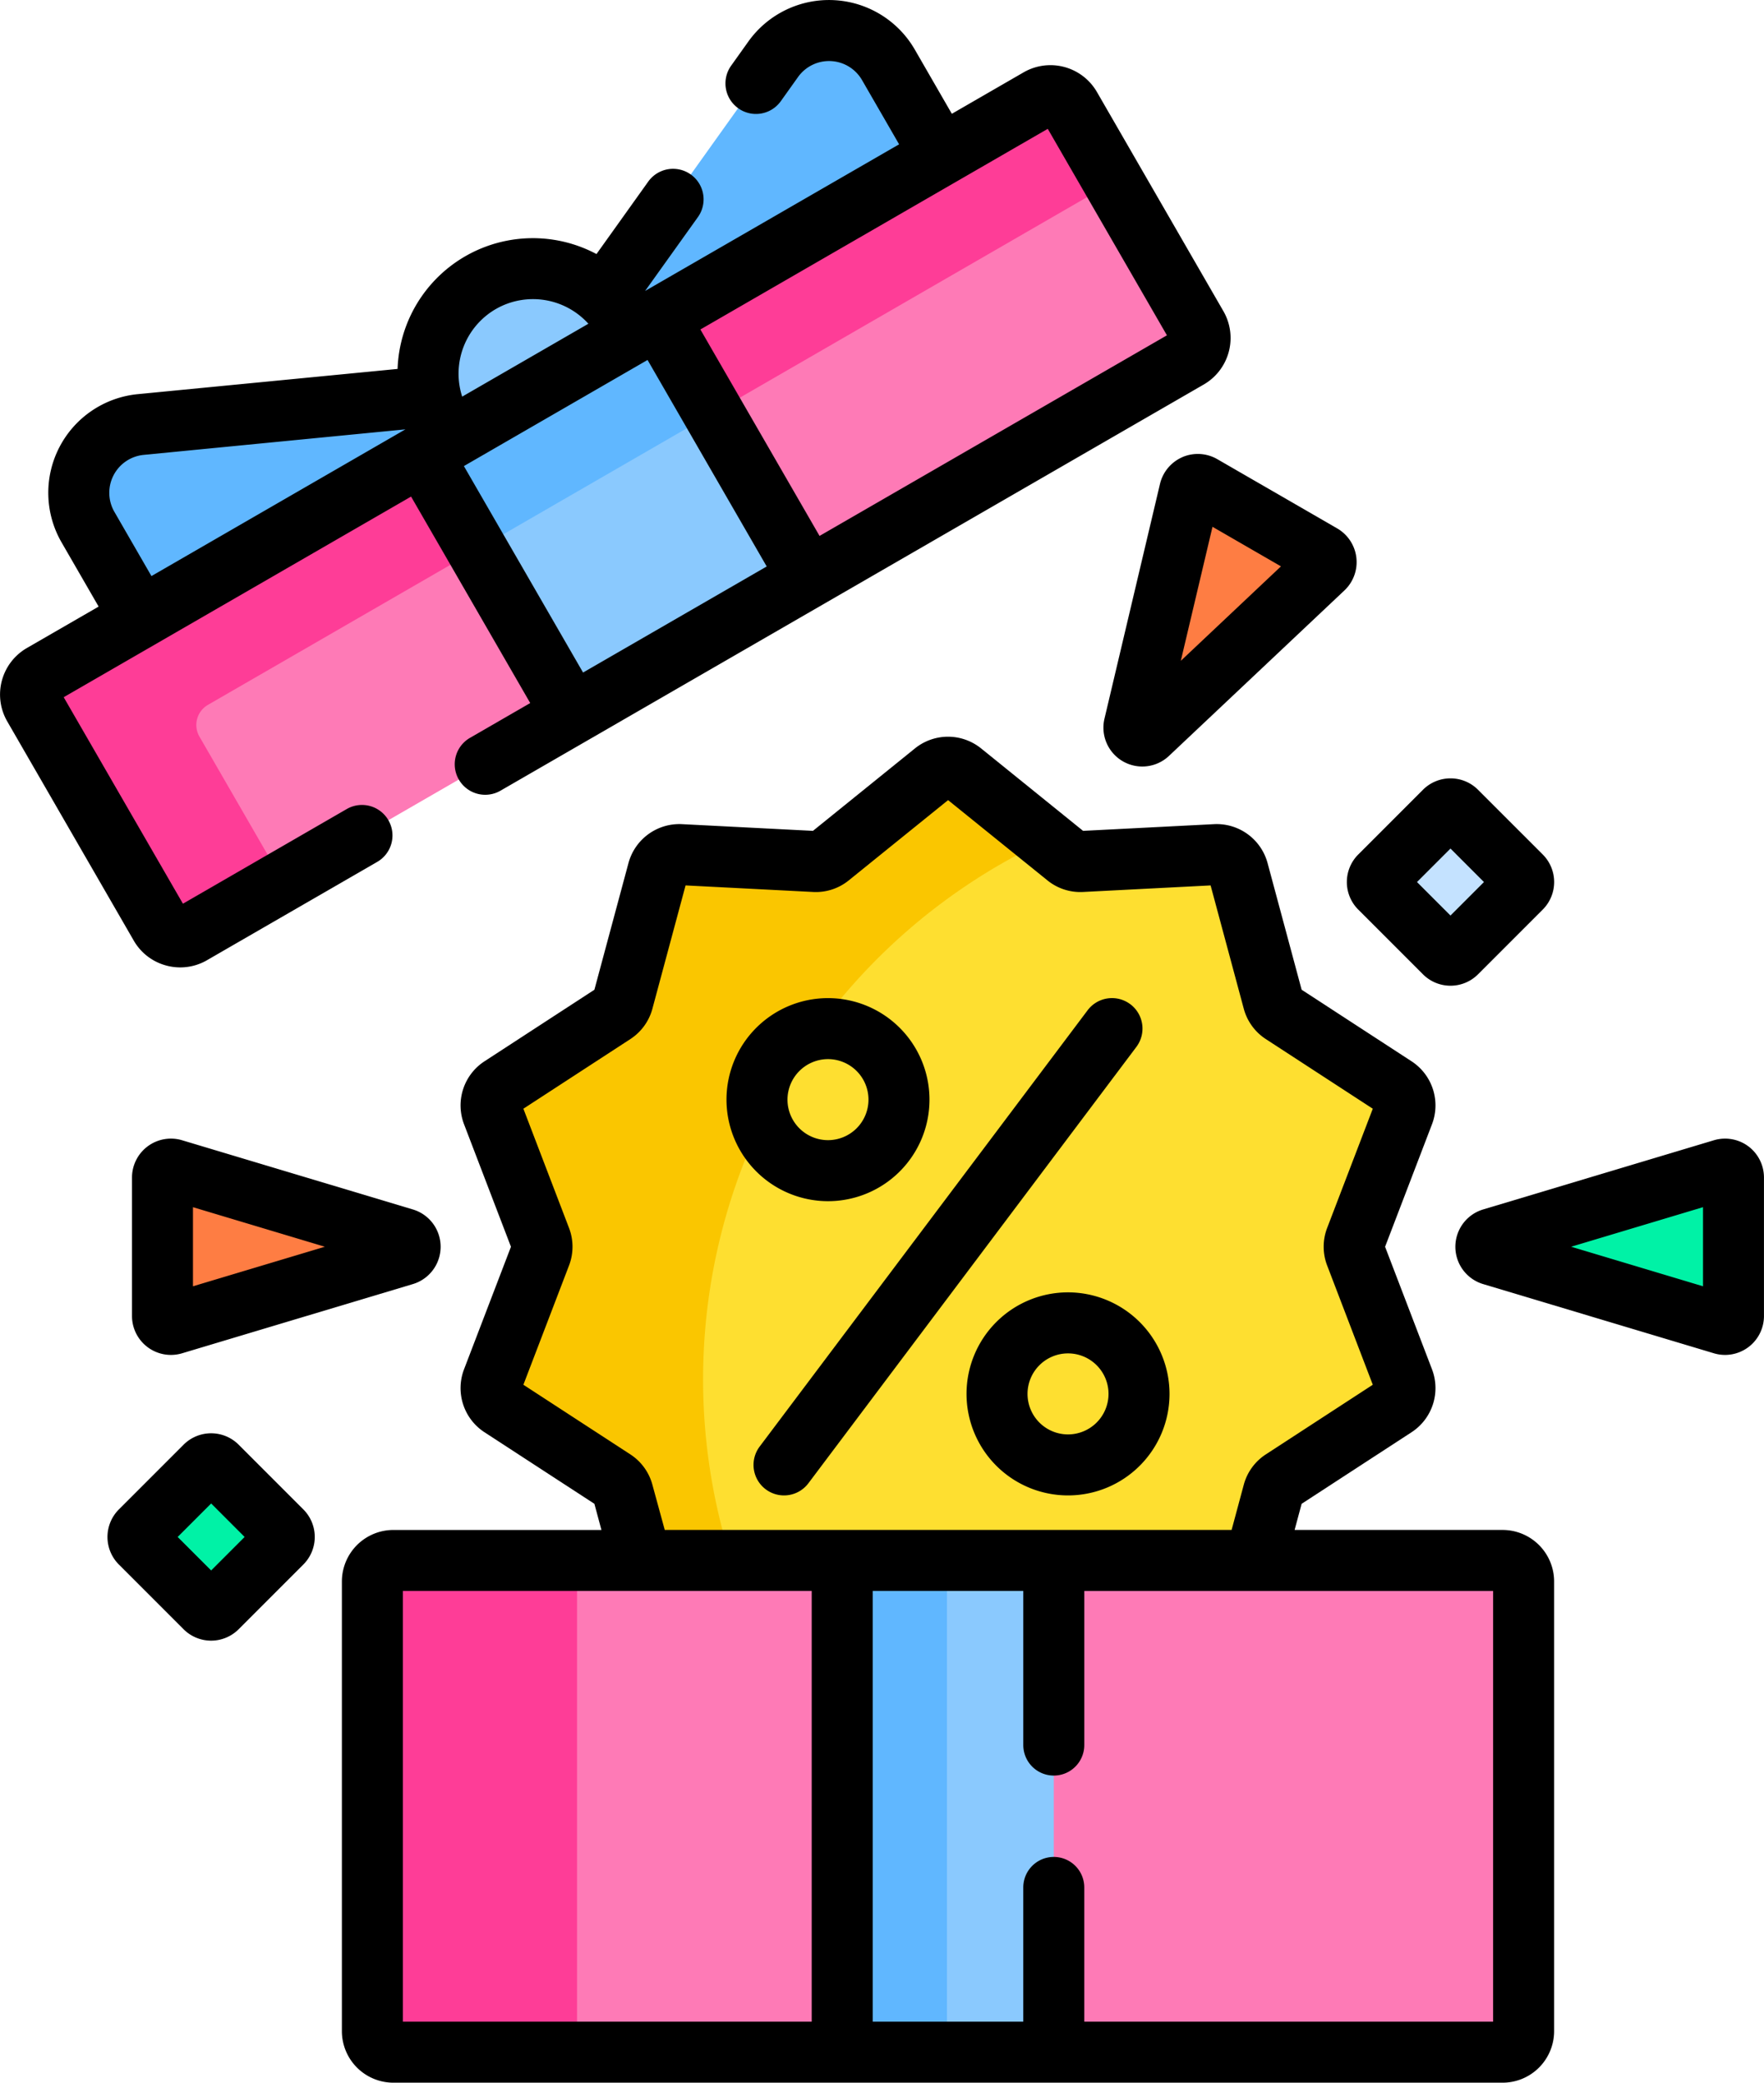 <svg xmlns="http://www.w3.org/2000/svg" width="131.38" height="155.062" viewBox="0 0 131.38 155.062">
  <g id="Raggruppa_4556" data-name="Raggruppa 4556" transform="translate(-39.097 0)">
    <g id="Raggruppa_4538" data-name="Raggruppa 4538" transform="translate(75.664 57.117)">
      <path id="Tracciato_7088" data-name="Tracciato 7088" d="M159.946,234.25a1.628,1.628,0,0,0,.633,1.947l8.405,5.471a1.629,1.629,0,0,1,.684.942l1.358,5.046h45.7l1.358-5.046a1.629,1.629,0,0,1,.684-.942l8.405-5.471a1.629,1.629,0,0,0,.633-1.947l-3.585-9.367a1.627,1.627,0,0,1,0-1.164l3.585-9.367a1.628,1.628,0,0,0-.633-1.947l-8.405-5.471a1.629,1.629,0,0,1-.684-.942l-2.606-9.685a1.628,1.628,0,0,0-1.656-1.2l-10.016.515a1.628,1.628,0,0,1-1.107-.36l-7.8-6.3a1.628,1.628,0,0,0-2.047,0l-7.8,6.3a1.628,1.628,0,0,1-1.107.36l-10.016-.515a1.629,1.629,0,0,0-1.656,1.2l-2.606,9.685a1.628,1.628,0,0,1-.684.942l-8.405,5.471a1.629,1.629,0,0,0-.633,1.947l3.585,9.367a1.63,1.63,0,0,1,0,1.164Z" transform="translate(-159.838 -188.595)" fill="#fedf30"/>
      <path id="Tracciato_7089" data-name="Tracciato 7089" d="M159.946,234.25a1.628,1.628,0,0,0,.633,1.947l8.405,5.471a1.629,1.629,0,0,1,.684.942l1.358,5.046h6.714a44.268,44.268,0,0,1,23.46-53.608l-6.3-5.091a1.628,1.628,0,0,0-2.047,0l-7.8,6.3a1.629,1.629,0,0,1-1.107.36l-10.016-.515a1.628,1.628,0,0,0-1.656,1.2l-2.606,9.685a1.628,1.628,0,0,1-.684.942l-8.405,5.471a1.629,1.629,0,0,0-.633,1.947l3.585,9.367a1.63,1.63,0,0,1,0,1.164Z" transform="translate(-159.838 -188.595)" fill="#fac600"/>
    </g>
    <g id="Raggruppa_4539" data-name="Raggruppa 4539" transform="translate(66.832 116.178)">
      <path id="Tracciato_7090" data-name="Tracciato 7090" d="M214.852,420.221H132.239a1.565,1.565,0,0,1-1.565-1.565V385.174a1.565,1.565,0,0,1,1.565-1.565h82.614a1.565,1.565,0,0,1,1.565,1.565v33.483A1.565,1.565,0,0,1,214.852,420.221Z" transform="translate(-130.674 -383.609)" fill="#fe7ab6"/>
    </g>
    <g id="Raggruppa_4540" data-name="Raggruppa 4540" transform="translate(66.832 116.178)">
      <path id="Tracciato_7091" data-name="Tracciato 7091" d="M145.916,418.657V385.174a1.565,1.565,0,0,1,1.565-1.565H132.239a1.565,1.565,0,0,0-1.565,1.565v33.483a1.565,1.565,0,0,0,1.565,1.565h15.242A1.565,1.565,0,0,1,145.916,418.657Z" transform="translate(-130.674 -383.609)" fill="#fe3d97"/>
    </g>
    <g id="Raggruppa_4541" data-name="Raggruppa 4541" transform="translate(101.824 116.178)">
      <path id="Tracciato_7092" data-name="Tracciato 7092" d="M246.215,383.608h15.758v36.613H246.215Z" transform="translate(-246.215 -383.608)" fill="#8ac9fe"/>
    </g>
    <g id="Raggruppa_4542" data-name="Raggruppa 4542" transform="translate(101.824 116.178)">
      <path id="Tracciato_7093" data-name="Tracciato 7093" d="M246.215,383.609h7.8v36.613h-7.8Z" transform="translate(-246.215 -383.609)" fill="#60b7ff"/>
    </g>
    <g id="Raggruppa_4548" data-name="Raggruppa 4548" transform="translate(41.37 2.272)">
      <g id="Raggruppa_4543" data-name="Raggruppa 4543" transform="translate(3.589)">
        <path id="Tracciato_7094" data-name="Tracciato 7094" d="M189.1,29.137l.557.964,23.032-13.3-3.9-6.749a5.108,5.108,0,0,0-8.58-.416L187.61,27.275a7.816,7.816,0,0,1,1.494,1.861Z" transform="translate(-148.493 -7.5)" fill="#60b7ff"/>
        <path id="Tracciato_7095" data-name="Tracciato 7095" d="M63.036,113.912l23.032-13.3-.557-.964a7.824,7.824,0,0,1-.865-2.224l-21.578,2.1a5.108,5.108,0,0,0-3.929,7.638Z" transform="translate(-58.45 -70.191)" fill="#60b7ff"/>
      </g>
      <path id="Tracciato_7096" data-name="Tracciato 7096" d="M145.947,78.722,159.5,70.9l-.557-.964a7.822,7.822,0,1,0-13.549,7.822Z" transform="translate(-114.74 -48.299)" fill="#8ac9fe"/>
      <g id="Raggruppa_4544" data-name="Raggruppa 4544" transform="translate(0 4.85)">
        <path id="Tracciato_7097" data-name="Tracciato 7097" d="M121.7,23.747,47.465,66.606a1.727,1.727,0,0,0-.632,2.359l9.419,16.315a1.727,1.727,0,0,0,2.359.632l74.235-42.859a1.727,1.727,0,0,0,.632-2.359l-9.419-16.315A1.727,1.727,0,0,0,121.7,23.747Z" transform="translate(-46.601 -23.515)" fill="#fe7ab6"/>
      </g>
      <g id="Raggruppa_4545" data-name="Raggruppa 4545" transform="translate(0 4.85)">
        <path id="Tracciato_7098" data-name="Tracciato 7098" d="M59.181,71.232a1.727,1.727,0,0,1,.632-2.359l67.45-38.942-3.205-5.552a1.727,1.727,0,0,0-2.359-.632L47.465,66.606a1.727,1.727,0,0,0-.632,2.359L56.252,85.28a1.727,1.727,0,0,0,2.359.632L65.4,82Z" transform="translate(-46.601 -23.515)" fill="#fe3d97"/>
      </g>
      <g id="Raggruppa_4546" data-name="Raggruppa 4546" transform="translate(29.173 21.427)">
        <path id="Tracciato_7099" data-name="Tracciato 7099" d="M0,0H20.338V22.293H0Z" transform="matrix(0.866, -0.5, 0.5, 0.866, 0, 10.169)" fill="#8ac9fe"/>
      </g>
      <g id="Raggruppa_4547" data-name="Raggruppa 4547" transform="translate(29.174 21.426)">
        <path id="Tracciato_7100" data-name="Tracciato 7100" d="M0,0H20.338V8.138H0Z" transform="matrix(0.866, -0.5, 0.5, 0.866, 0, 10.169)" fill="#60b7ff"/>
      </g>
    </g>
    <g id="Raggruppa_4549" data-name="Raggruppa 4549" transform="translate(123.55 36.068)">
      <path id="Tracciato_7101" data-name="Tracciato 7101" d="M319.009,137.645l13.064-12.315a.626.626,0,0,0-.116-1l-8.931-5.156a.626.626,0,0,0-.922.4l-4.133,17.471A.626.626,0,0,0,319.009,137.645Z" transform="translate(-317.952 -119.093)" fill="#fe7d43"/>
    </g>
    <g id="Raggruppa_4552" data-name="Raggruppa 4552" transform="translate(51.2 87.041)">
      <g id="Raggruppa_4550" data-name="Raggruppa 4550" transform="translate(98.559 0)">
        <path id="Tracciato_7102" data-name="Tracciato 7102" d="M404.935,293.783l17.2,5.156a.626.626,0,0,0,.806-.6V288.028a.626.626,0,0,0-.806-.6l-17.2,5.156A.626.626,0,0,0,404.935,293.783Z" transform="translate(-404.489 -287.401)" fill="#00f2a6"/>
      </g>
      <g id="Raggruppa_4551" data-name="Raggruppa 4551" transform="translate(0)">
        <path id="Tracciato_7103" data-name="Tracciato 7103" d="M97.06,292.583l-17.2-5.156a.626.626,0,0,0-.806.6v10.312a.626.626,0,0,0,.806.6l17.2-5.156A.626.626,0,0,0,97.06,292.583Z" transform="translate(-79.058 -287.4)" fill="#fe7d43"/>
      </g>
    </g>
    <g id="Raggruppa_4553" data-name="Raggruppa 4553" transform="translate(141.681 60.222)">
      <path id="Tracciato_7104" data-name="Tracciato 7104" d="M382.822,199.031,378,203.852a.626.626,0,0,0,0,.885l4.821,4.821a.626.626,0,0,0,.885,0l4.821-4.821a.626.626,0,0,0,0-.885l-4.821-4.821A.626.626,0,0,0,382.822,199.031Z" transform="translate(-377.818 -198.848)" fill="#c4e2ff"/>
    </g>
    <g id="Raggruppa_4554" data-name="Raggruppa 4554" transform="translate(49.375 108.981)">
      <path id="Tracciato_7105" data-name="Tracciato 7105" d="M78.036,360.027l-4.821,4.821a.626.626,0,0,0,0,.885l4.821,4.821a.626.626,0,0,0,.885,0l4.821-4.821a.626.626,0,0,0,0-.885l-4.821-4.821A.626.626,0,0,0,78.036,360.027Z" transform="translate(-73.032 -359.844)" fill="#00f2a6"/>
    </g>
    <g id="Raggruppa_4555" data-name="Raggruppa 4555" transform="translate(39.097 0)">
      <path id="Tracciato_7106" data-name="Tracciato 7106" d="M225.315,260.485a7.559,7.559,0,1,0-7.559-7.559A7.568,7.568,0,0,0,225.315,260.485Zm0-10.576a3.016,3.016,0,1,1-3.016,3.016A3.02,3.02,0,0,1,225.315,249.909Z" transform="translate(-163.648 -171.056)"/>
      <path id="Tracciato_7107" data-name="Tracciato 7107" d="M284.346,317.7a7.559,7.559,0,1,0,7.559,7.559A7.568,7.568,0,0,0,284.346,317.7Zm0,10.576a3.016,3.016,0,1,1,3.016-3.016A3.02,3.02,0,0,1,284.346,328.276Z" transform="translate(-204.801 -221.483)"/>
      <path id="Tracciato_7108" data-name="Tracciato 7108" d="M252.469,245.821a2.271,2.271,0,0,0-3.181.45l-24.425,32.482a2.271,2.271,0,1,0,3.631,2.731L252.919,249a2.271,2.271,0,0,0-.45-3.181Z" transform="translate(-168.285 -171.055)"/>
      <path id="Tracciato_7109" data-name="Tracciato 7109" d="M209.623,240.168H194.131l.524-1.947,8.2-5.337a3.92,3.92,0,0,0,1.515-4.662l-3.5-9.137,3.5-9.137a3.921,3.921,0,0,0-1.515-4.663l-8.2-5.337-2.542-9.447a3.926,3.926,0,0,0-3.966-2.881l-9.77.5-7.609-6.149a3.92,3.92,0,0,0-4.9,0l-7.609,6.149-9.77-.5a3.927,3.927,0,0,0-3.966,2.882l-2.542,9.447-8.2,5.337a3.92,3.92,0,0,0-1.515,4.662l3.5,9.137-3.5,9.137a3.921,3.921,0,0,0,1.515,4.663l8.2,5.337.524,1.947H127.01A3.84,3.84,0,0,0,123.174,244v33.484a3.84,3.84,0,0,0,3.836,3.836h82.613a3.841,3.841,0,0,0,3.836-3.836V244A3.84,3.84,0,0,0,209.623,240.168ZM146.3,236.8a3.9,3.9,0,0,0-1.638-2.255l-7.97-5.187,3.4-8.881a3.894,3.894,0,0,0,0-2.788l-3.4-8.882,7.97-5.187a3.9,3.9,0,0,0,1.638-2.255l2.471-9.183,9.5.488a3.884,3.884,0,0,0,2.652-.861l7.4-5.977,7.4,5.976a3.89,3.89,0,0,0,2.652.862l9.5-.488,2.471,9.183a3.9,3.9,0,0,0,1.638,2.255l7.97,5.187-3.4,8.881a3.894,3.894,0,0,0,0,2.788l3.4,8.882-7.97,5.187a3.9,3.9,0,0,0-1.638,2.255l-.906,3.365h-42.22Zm11.865,39.978H127.717v-32.07h30.449Zm50.751,0h-30.45v-9.994a2.271,2.271,0,1,0-4.543,0v9.994H162.709v-32.07h11.215v11.475a2.271,2.271,0,0,0,4.543,0V244.711h30.45Z" transform="translate(-97.711 -126.262)"/>
      <path id="Tracciato_7110" data-name="Tracciato 7110" d="M51.482,71.886a4.017,4.017,0,0,0,1.041.138,3.976,3.976,0,0,0,1.993-.537l12.676-7.319a2.271,2.271,0,1,0-2.271-3.934l-12.2,7.047L43.841,51.908,69.713,36.971l8.875,15.372L74.1,54.934a2.271,2.271,0,0,0,2.271,3.934l52.379-30.241a4,4,0,0,0,1.463-5.462L120.795,6.85a4,4,0,0,0-5.462-1.463l-5.344,3.085L107.229,3.69a7.38,7.38,0,0,0-12.394-.6l-1.284,1.8a2.271,2.271,0,0,0,3.7,2.642l1.284-1.8a2.837,2.837,0,0,1,4.765.231l2.761,4.781L87.142,21.663l3.934-5.5a2.271,2.271,0,0,0-3.7-2.642l-3.854,5.393a10.083,10.083,0,0,0-14.814,8.553L49.358,29.345a7.38,7.38,0,0,0-5.676,11.035l2.761,4.781L41.1,48.245a4,4,0,0,0-1.464,5.463l9.42,16.315a3.971,3.971,0,0,0,2.427,1.863ZM82.523,50.071,73.647,34.7l13.679-7.9L96.2,42.174l-8.3,4.792Zm34.61-40.479,8.875,15.373L100.136,39.9,91.261,24.53ZM76.019,23.012a5.559,5.559,0,0,1,6.9,1.091l-9.4,5.427A5.559,5.559,0,0,1,76.019,23.012Zm-28.4,15.1A2.837,2.837,0,0,1,49.8,33.866l19.491-1.9L50.376,42.889Z" transform="translate(-39.097 0)"/>
      <path id="Tracciato_7111" data-name="Tracciato 7111" d="M316.335,111.835a2.909,2.909,0,0,0-1.671,1.993L310.531,131.3a2.895,2.895,0,0,0,4.807,2.775L328.4,121.76a2.9,2.9,0,0,0-.538-4.618l-8.93-5.156a2.909,2.909,0,0,0-2.6-.152ZM316.215,127l2.36-9.978,5.1,2.945Z" transform="translate(-228.27 -77.801)"/>
      <path id="Tracciato_7112" data-name="Tracciato 7112" d="M418.813,280.478a2.909,2.909,0,0,0-2.562-.451l-17.2,5.156a2.9,2.9,0,0,0,0,5.55l17.2,5.156a2.871,2.871,0,0,0,.827.121,2.9,2.9,0,0,0,2.9-2.9V282.8A2.909,2.909,0,0,0,418.813,280.478ZM415.438,290.9l-9.822-2.945,9.822-2.945Z" transform="translate(-288.6 -195.135)"/>
      <path id="Tracciato_7113" data-name="Tracciato 7113" d="M75.288,280.027a2.9,2.9,0,0,0-3.729,2.775v10.312a2.9,2.9,0,0,0,3.729,2.775l17.2-5.156a2.9,2.9,0,0,0,0-5.55ZM76.1,290.9v-5.889l9.822,2.945Z" transform="translate(-61.728 -195.135)"/>
      <path id="Tracciato_7114" data-name="Tracciato 7114" d="M371.167,201.114l4.821,4.822a2.9,2.9,0,0,0,4.1,0l4.821-4.821a2.9,2.9,0,0,0,0-4.1l-4.821-4.82a2.9,2.9,0,0,0-4.1,0l-4.821,4.821a2.9,2.9,0,0,0,0,4.1Zm6.87-4.542,2.494,2.494-2.494,2.494-2.494-2.494Z" transform="translate(-270.007 -133.397)"/>
      <path id="Tracciato_7115" data-name="Tracciato 7115" d="M75.3,353.195a2.9,2.9,0,0,0-4.1,0l-4.821,4.821a2.9,2.9,0,0,0,0,4.1l4.82,4.82a2.9,2.9,0,0,0,4.1,0l4.821-4.821a2.9,2.9,0,0,0,0-4.1Zm-2.048,9.364-2.494-2.494,2.494-2.494,2.494,2.494Z" transform="translate(-57.526 -245.637)"/>
    </g>
  </g>
</svg>
